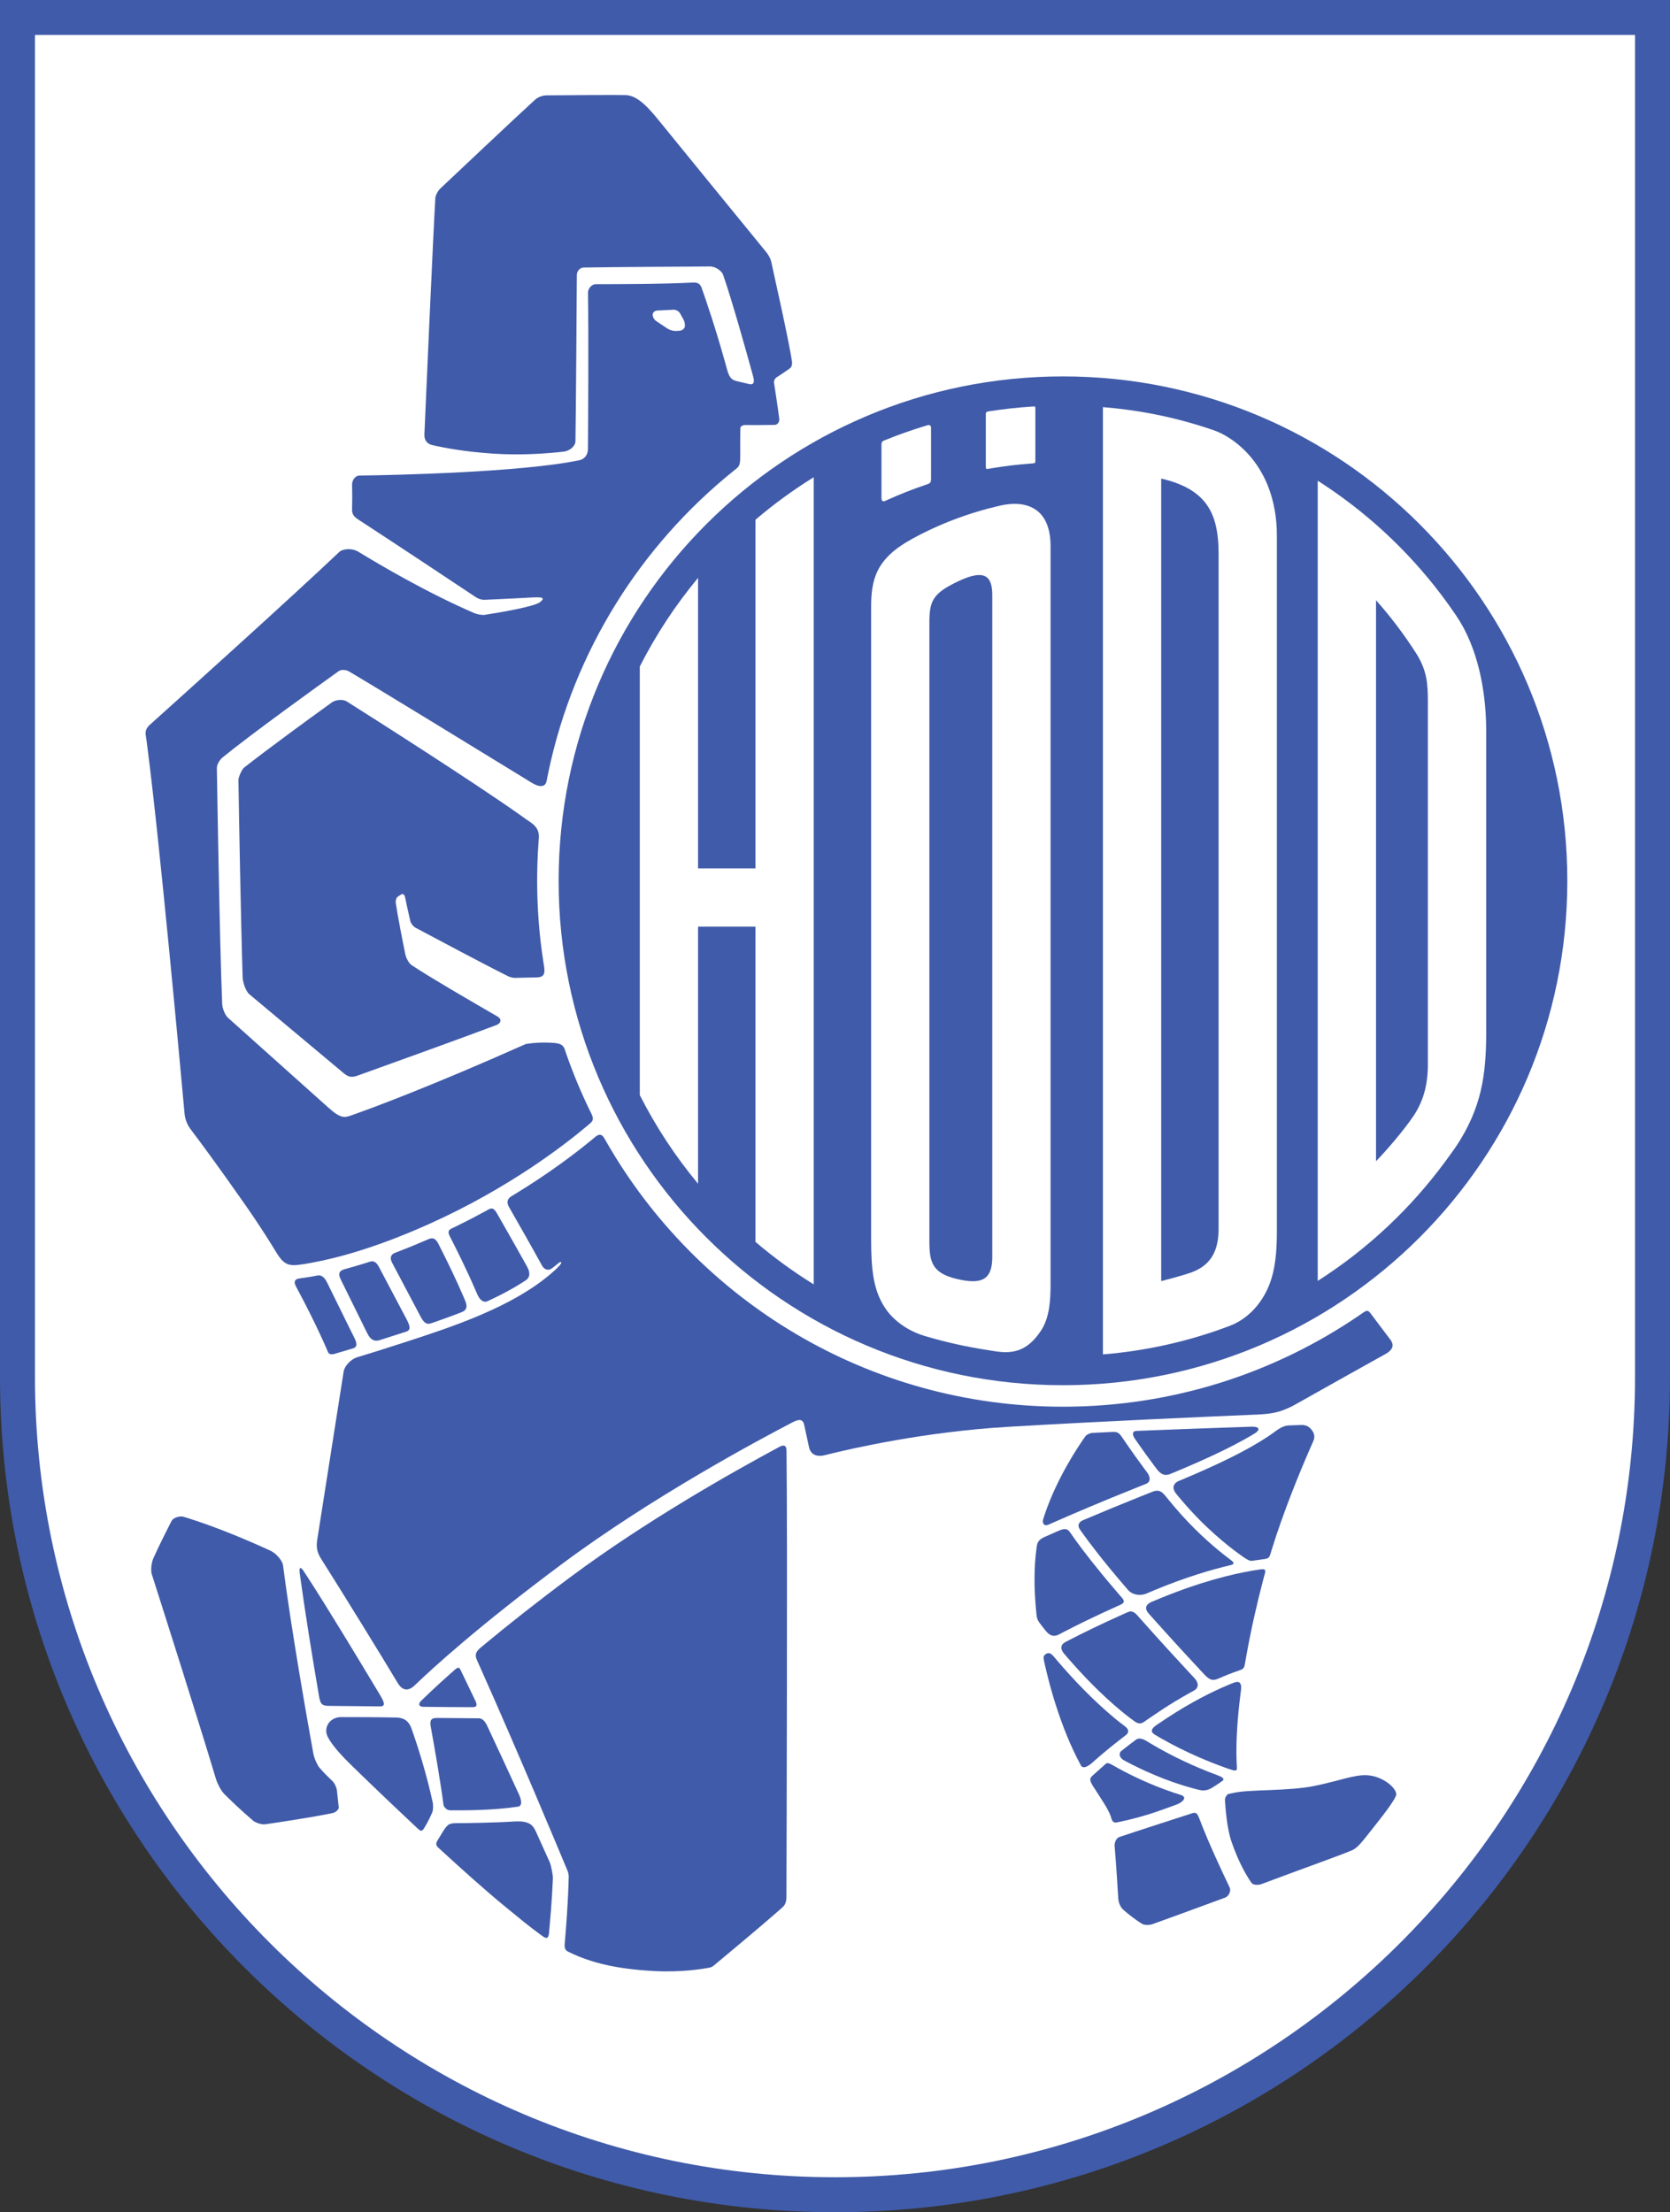 <?xml version="1.0" encoding="UTF-8"?>
<svg xmlns="http://www.w3.org/2000/svg" xmlns:xlink="http://www.w3.org/1999/xlink" width="455.52pt" height="603.35pt" viewBox="0 0 455.52 603.35" version="1.1">
<rect x="0" y="0" width="455.52" height="603.35" fill="#333333" stroke="none"/>
<defs>
<clipPath id="clip1">
  <path d="M 0 0 L 455.52 0 L 455.52 603.352 L 0 603.352 Z M 0 0 "/>
</clipPath>
</defs>
<g id="surface1">
<g clip-path="url(#clip1)" clip-rule="nonzero">
<path style=" stroke:none;fill-rule:nonzero;fill:rgb(25.099%,35.699%,66.299%);fill-opacity:1;" d="M 455.516 0 L 455.516 375.594 C 455.516 501.379 353.543 603.352 227.758 603.352 C 101.969 603.352 0 501.379 0 375.594 L 0 0 L 455.516 0 "/>
</g>
<path style=" stroke:none;fill-rule:nonzero;fill:rgb(100%,100%,100%);fill-opacity:1;" d="M 445.977 9.539 C 445.977 27.664 445.977 375.594 445.977 375.594 C 445.977 495.918 348.086 593.812 227.758 593.812 C 107.434 593.812 9.539 495.918 9.539 375.594 C 9.539 375.594 9.539 27.664 9.539 9.539 C 27.438 9.539 428.078 9.539 445.977 9.539 "/>
<path style=" stroke:none;fill-rule:nonzero;fill:rgb(25.099%,35.699%,66.299%);fill-opacity:1;" d="M 427.512 240.23 C 427.512 316.203 365.918 377.797 289.941 377.797 C 213.965 377.797 152.375 316.203 152.375 240.23 C 152.375 164.254 213.965 102.66 289.941 102.66 C 365.918 102.66 427.512 164.254 427.512 240.23 "/>
<path style=" stroke:none;fill-rule:nonzero;fill:rgb(100%,100%,100%);fill-opacity:1;" d="M 248.648 147.055 C 256.156 142.914 264.281 139.852 272.789 137.898 C 279.52 136.352 286.445 138.203 286.559 148.719 L 286.559 350.383 C 286.547 354.402 286.344 359.312 283.938 362.926 C 280.934 367.43 277.621 369.285 272.453 368.672 C 271.562 368.562 270.68 368.422 269.797 368.281 C 263.418 367.281 258.199 366.141 252.137 364.34 C 248.867 363.367 244.895 361.246 242.098 357.676 C 238.09 352.414 237.633 346.18 237.609 337.66 L 237.609 165.941 C 237.566 157.816 239.062 152.34 248.648 147.055 M 253.508 170.004 L 253.508 338.898 C 253.551 344.109 254.258 347.203 260.883 348.793 C 267.508 350.383 270.598 349.234 270.66 343.051 L 270.66 162.41 C 270.688 157.371 268.848 155.027 261.59 158.434 C 254.434 161.789 253.469 163.82 253.508 170.004 "/>
<path style=" stroke:none;fill-rule:nonzero;fill:rgb(100%,100%,100%);fill-opacity:1;" d="M 359.438 131.109 C 372.41 139.387 383.809 149.914 393.082 162.145 C 394.527 164.051 395.918 165.996 397.258 167.98 C 403.098 176.629 405.273 188.289 405.379 198.492 L 405.379 279.449 C 405.484 291.375 404.684 300.348 398.391 310.77 C 397.16 312.805 395.738 314.715 394.336 316.629 C 384.855 329.562 373.027 340.668 359.48 349.32 L 359.43 349.359 L 359.43 131.199 L 359.438 131.109 M 375.332 163.711 L 375.332 316.715 L 375.359 316.688 C 378.82 313.066 382.66 308.516 385.254 304.801 C 388.059 300.781 389.461 296.32 389.477 290.312 L 389.477 191.293 C 389.461 186.699 389.316 182.902 386.188 178.035 C 382.965 173.027 379.379 168.25 375.406 163.793 L 375.332 163.711 "/>
<path style=" stroke:none;fill-rule:nonzero;fill:rgb(100%,100%,100%);fill-opacity:1;" d="M 316.738 349.395 L 316.738 130.52 C 329.25 133.438 332.348 140.148 332.387 150.836 L 332.387 335.363 C 332.344 341.988 329.621 345.309 324.93 347.051 C 324.148 347.34 323.336 347.562 322.535 347.809 C 320.66 348.375 318.77 348.895 316.855 349.367 L 316.738 349.395 M 300.84 111.156 L 300.84 369.402 L 300.879 369.395 C 312.945 368.395 324.547 365.746 335.438 361.605 C 340.332 359.746 344.098 355.617 346.121 350.648 C 347.938 346.199 348.266 341.086 348.289 336.246 L 348.289 146.156 C 348.309 139.707 346.82 133.758 344.27 129.195 C 340.469 122.219 334.641 118.578 331.105 117.359 C 321.352 113.988 311.352 111.891 300.844 111.043 L 300.84 111.156 "/>
<path style=" stroke:none;fill-rule:nonzero;fill:rgb(100%,100%,100%);fill-opacity:1;" d="M 190.406 236.84 L 205.969 236.84 L 206.059 236.836 L 206.059 141.766 L 206.098 141.723 C 211.055 137.496 216.34 133.641 221.902 130.191 L 221.961 130.156 L 221.961 350.285 L 221.922 350.277 C 216.367 346.836 211.094 342.988 206.141 338.77 L 206.059 338.695 L 206.059 252.734 L 206.004 252.738 L 190.406 252.738 L 190.41 252.949 L 190.41 322.859 L 190.367 322.801 C 184.234 315.418 178.91 307.34 174.527 298.703 L 174.508 298.645 L 174.508 181.797 L 174.559 181.691 C 178.949 173.059 184.277 164.98 190.414 157.598 L 190.41 157.73 L 190.41 236.504 L 190.406 236.84 "/>
<path style=" stroke:none;fill-rule:nonzero;fill:rgb(100%,100%,100%);fill-opacity:1;" d="M 268.895 127.207 L 268.895 112.965 C 268.895 112.469 269.09 112.27 269.449 112.23 C 269.586 112.219 269.719 112.188 269.852 112.168 C 273.594 111.582 277.391 111.156 281.23 110.902 C 281.469 110.887 281.711 110.871 281.949 110.855 C 282.375 110.828 282.422 110.914 282.414 111.484 L 282.414 125.734 C 282.406 126.297 282.242 126.336 281.746 126.383 C 281.605 126.395 281.469 126.402 281.328 126.414 C 277.449 126.695 273.629 127.164 269.867 127.816 C 269.73 127.84 269.594 127.859 269.453 127.887 C 268.957 127.984 268.895 127.719 268.895 127.207 "/>
<path style=" stroke:none;fill-rule:nonzero;fill:rgb(100%,100%,100%);fill-opacity:1;" d="M 240.434 121.297 L 240.434 135.805 C 240.43 136.73 240.918 136.863 241.438 136.617 C 241.625 136.527 241.82 136.441 242.012 136.355 C 245.422 134.812 248.926 133.43 252.516 132.219 C 252.684 132.16 252.852 132.109 253.02 132.051 C 253.688 131.797 253.961 131.613 253.957 130.602 L 253.957 116.84 C 253.961 116.027 253.637 115.777 252.875 116.012 C 252.621 116.09 252.371 116.164 252.117 116.242 C 248.492 117.348 244.93 118.613 241.449 120.023 C 241.348 120.066 241.246 120.105 241.148 120.145 C 240.637 120.352 240.414 120.582 240.434 121.297 "/>
<path style=" stroke:none;fill-rule:nonzero;fill:rgb(25.099%,35.699%,66.299%);fill-opacity:1;" d="M 341.367 513.523 C 340.203 511.875 337.961 508.242 335.922 502.316 C 334.699 498.77 334.27 493.445 334.129 490.91 C 334.086 490.129 334.793 489.336 335.086 489.277 C 335.5 489.191 336.035 489.078 336.715 488.934 C 341.09 488.004 351.555 488.535 358.578 487.078 C 365.602 485.621 369.309 484.031 372.754 484.16 C 377.012 484.324 380.969 487.605 380.84 489.461 C 380.773 490.387 378.188 493.969 375.008 497.941 C 371.828 501.918 370.504 503.906 368.758 504.648 C 365.113 506.199 357.34 508.887 344.004 513.887 C 343.387 514.117 341.871 514.23 341.367 513.523 "/>
<path style=" stroke:none;fill-rule:nonzero;fill:rgb(25.099%,35.699%,66.299%);fill-opacity:1;" d="M 324.344 494.812 C 325.918 494.301 326.379 493.969 327.102 495.895 C 329.504 502.312 333.508 510.824 335.363 514.684 C 335.98 515.969 334.922 517.273 334.215 517.531 C 324.965 520.957 317.504 523.652 314.355 524.785 C 313.305 525.164 311.98 524.973 311.602 524.746 C 309.621 523.562 307.629 521.93 306.387 520.848 C 305.617 520.176 305.094 518.957 305.02 517.695 C 304.84 514.621 304.465 508.59 304.023 503.383 C 303.973 502.742 304.363 501.34 305.316 501.02 C 307.254 500.367 311.066 499.102 316.309 497.41 C 320.219 496.152 322.77 495.324 324.344 494.812 "/>
<path style=" stroke:none;fill-rule:nonzero;fill:rgb(25.099%,35.699%,66.299%);fill-opacity:1;" d="M 304.703 497.02 C 305.012 496.953 305.352 496.891 305.719 496.812 C 308.215 496.281 311.918 495.371 315.914 493.969 C 317.148 493.531 318.441 493.082 319.77 492.594 C 320.199 492.438 320.637 492.281 321.07 492.109 C 322.621 491.496 324.012 490.137 322.012 489.52 C 321.352 489.316 320.703 489.109 320.062 488.895 C 313.629 486.73 308.25 484.039 305.152 482.348 C 304.594 482.039 304.105 481.766 303.703 481.531 C 302.727 480.996 302.113 480.613 301.582 481.078 C 300.043 482.441 298.816 483.543 297.934 484.344 C 297.301 484.922 297.176 485.449 297.832 486.637 C 298.051 487.035 298.309 487.398 298.539 487.762 C 300.539 490.902 302.137 493.172 302.91 495.191 C 302.945 495.281 302.988 495.367 303.008 495.461 C 303.309 496.781 303.742 497.227 304.703 497.02 "/>
<path style=" stroke:none;fill-rule:nonzero;fill:rgb(25.099%,35.699%,66.299%);fill-opacity:1;" d="M 212.832 394.484 C 212.625 394.578 212.43 394.699 212.223 394.809 C 199.828 401.473 176.113 414.848 155.734 430.016 C 146.266 437.062 138.551 443.188 132.434 448.262 C 132.043 448.586 131.668 448.91 131.285 449.219 C 129.906 450.328 129.387 451.191 130.078 452.727 C 130.434 453.523 130.793 454.324 131.152 455.129 C 141.648 478.637 152.969 505.82 154.871 510.391 C 155.051 510.828 155.137 511.617 155.129 511.898 C 154.977 518.527 154.41 525.891 154.039 530.023 C 153.949 531.035 154.039 531.836 154.922 532.262 C 155.117 532.359 155.316 532.457 155.516 532.555 C 161.254 535.305 168.043 536.988 178.113 537.559 C 185.816 537.996 191.727 536.996 193.578 536.629 C 193.98 536.551 194.355 536.359 194.66 536.109 C 196.996 534.168 207.418 525.488 212.301 521.199 C 212.75 520.805 213.16 520.457 213.496 520.137 C 214.27 519.391 214.508 518.527 214.512 517.301 C 214.559 503.469 214.816 417.641 214.535 396.117 C 214.531 395.906 214.531 395.699 214.527 395.504 C 214.5 394.441 214.012 393.926 212.832 394.484 "/>
<path style=" stroke:none;fill-rule:nonzero;fill:rgb(25.099%,35.699%,66.299%);fill-opacity:1;" d="M 128.91 465.609 C 128.512 465.609 128.09 465.605 127.652 465.605 C 124.367 465.594 120.082 465.566 115.508 465.508 C 114.117 465.488 114.07 464.641 114.898 463.84 C 116.352 462.43 118.953 459.926 122.859 456.461 C 123.262 456.102 123.676 455.727 124.113 455.352 C 125.004 454.594 125.305 454.781 125.605 455.414 C 126.676 457.621 127.762 459.879 128.848 462.16 C 129.047 462.578 129.246 462.996 129.449 463.422 C 130.125 464.684 130.367 465.605 128.91 465.609 "/>
<path style=" stroke:none;fill-rule:nonzero;fill:rgb(25.099%,35.699%,66.299%);fill-opacity:1;" d="M 81.742 428.949 C 81.824 429.547 81.906 430.152 81.992 430.766 C 83.359 440.637 85.199 451.93 86.777 461.184 C 86.871 461.746 86.969 462.305 87.062 462.855 C 87.383 464.387 87.582 465.23 89.539 465.25 C 92.422 465.277 96.781 465.324 101.66 465.375 C 102.273 465.379 102.891 465.387 103.516 465.395 C 105.141 465.406 104.973 464.586 103.844 462.602 C 103.461 461.961 103.016 461.223 102.523 460.398 C 98 452.855 89.254 438.363 83.809 430 C 83.527 429.566 83.25 429.148 82.988 428.75 C 82.148 427.387 81.535 427.133 81.742 428.949 "/>
<path style=" stroke:none;fill-rule:nonzero;fill:rgb(25.099%,35.699%,66.299%);fill-opacity:1;" d="M 138.809 329.145 C 138.934 329.363 139.062 329.594 139.199 329.828 C 141.43 333.723 145.094 340.156 147.891 345.242 C 148.246 345.891 149.262 346.859 150.586 345.898 C 151.91 344.938 152.641 344.078 152.973 344.211 C 153.301 344.344 153.039 344.84 151.473 346.324 C 151.105 346.672 150.723 346.996 150.34 347.328 C 139.543 356.59 123.262 361.891 110.629 366.016 C 105.203 367.789 100.453 369.254 97.473 370.16 C 95.41 370.785 93.922 372.871 93.75 373.984 C 92 385.09 87.863 411.453 86.508 420.102 C 86.23 421.875 86.488 423.41 87.527 425.047 C 93.113 433.859 104.074 451.629 108.484 459.008 C 109.715 461.062 111.305 461.395 113.121 459.648 C 118.203 454.762 130.812 443.277 153.203 426.613 C 178.004 408.156 207.383 392.477 216.258 387.875 C 217.973 386.984 218.988 387.039 219.332 388.527 C 219.887 390.922 220.309 393.09 220.676 394.719 C 221.109 396.633 222.66 397.457 224.957 396.879 C 232.734 394.93 252.344 390.5 274.75 389.16 C 299.75 387.664 330.164 386.336 342.879 385.801 C 344.828 385.719 346.883 385.551 348.84 384.984 C 350.707 384.445 352.504 383.52 353.234 383.105 C 361.406 378.496 370.91 373.188 376.391 370.133 C 376.945 369.824 377.461 369.535 377.926 369.277 C 379.598 368.34 380.469 367.141 379.328 365.488 L 374.016 358.438 C 373.266 357.395 372.977 357.227 371.875 357.969 C 371.469 358.246 371.066 358.531 370.66 358.809 C 347.664 374.488 319.875 383.66 289.941 383.66 C 236.645 383.66 190.141 354.59 165.41 311.441 C 165.25 311.16 165.09 310.879 164.93 310.598 C 164.137 309.164 163.34 309.164 162.074 310.316 C 161.848 310.508 161.613 310.703 161.367 310.906 C 157.062 314.457 149.938 319.902 140.406 325.711 C 140.148 325.863 139.891 326.02 139.629 326.18 C 138.348 326.902 138.125 327.895 138.809 329.145 "/>
<path style=" stroke:none;fill-rule:nonzero;fill:rgb(25.099%,35.699%,66.299%);fill-opacity:1;" d="M 122.648 337.094 C 124.387 340.473 127.172 346.047 129.602 351.648 C 129.797 352.102 129.992 352.555 130.184 353.004 C 130.988 354.809 132.047 355.352 133.055 354.844 C 133.613 354.59 134.164 354.324 134.715 354.059 C 137.242 352.836 139.699 351.52 142.016 350.082 C 142.465 349.805 142.914 349.52 143.352 349.23 C 144.438 348.527 144.801 347.34 143.766 345.449 C 143.449 344.867 143.117 344.277 142.781 343.68 C 140.613 339.797 138.258 335.656 136.531 332.637 C 136.156 331.977 135.82 331.367 135.5 330.836 C 134.758 329.602 134.234 329.203 132.902 330.059 C 132.598 330.227 132.289 330.398 131.977 330.566 C 129.57 331.875 127.051 333.18 124.422 334.465 C 124.086 334.629 123.75 334.793 123.41 334.957 C 122.484 335.344 122.016 335.773 122.648 337.094 "/>
<path style=" stroke:none;fill-rule:nonzero;fill:rgb(25.099%,35.699%,66.299%);fill-opacity:1;" d="M 119.734 339.547 C 119.91 339.918 120.121 340.305 120.324 340.711 C 122.066 344.156 124.391 348.922 126.41 353.617 C 126.586 354.023 126.766 354.43 126.926 354.836 C 127.496 356.277 127.359 357.316 125.984 357.848 C 125.312 358.109 124.645 358.367 123.977 358.621 C 122.328 359.242 120.688 359.832 119.074 360.395 C 118.605 360.559 118.137 360.723 117.672 360.879 C 116.352 361.355 115.66 360.781 114.734 359.117 L 113.828 357.395 L 107.285 345.02 L 106.934 344.355 C 106.309 343.148 106.539 342.168 107.742 341.691 C 108.02 341.582 108.301 341.48 108.586 341.371 C 110.863 340.496 113.25 339.527 115.746 338.453 C 116.109 338.297 116.477 338.141 116.844 337.977 C 118.266 337.328 119.012 338.027 119.734 339.547 "/>
<path style=" stroke:none;fill-rule:nonzero;fill:rgb(25.099%,35.699%,66.299%);fill-opacity:1;" d="M 103.441 345.695 C 103.559 345.918 103.68 346.148 103.805 346.387 C 105.434 349.48 107.723 353.812 109.766 357.672 C 110.172 358.438 110.57 359.184 110.945 359.898 C 111.906 361.73 112.039 362.734 110.902 363.141 C 110.574 363.246 109.309 363.66 109.066 363.738 C 107.102 364.379 105.23 364.977 103.512 365.516 C 101.871 366.008 100.934 365.133 100.211 363.684 C 99.988 363.234 99.754 362.766 99.512 362.281 C 97.582 358.41 95.172 353.508 93.379 349.848 C 93.219 349.52 93.062 349.203 92.914 348.902 C 92.211 347.441 92.453 346.586 94.043 346.145 C 95.676 345.688 97.418 345.199 99.25 344.629 C 99.75 344.469 100.262 344.312 100.777 344.141 C 102.059 343.711 102.727 344.348 103.441 345.695 "/>
<path style=" stroke:none;fill-rule:nonzero;fill:rgb(25.099%,35.699%,66.299%);fill-opacity:1;" d="M 146.445 266.578 C 145.742 266.598 145.051 266.602 144.387 266.613 C 142.789 266.645 141.387 266.68 140.516 266.703 C 139.938 266.719 139.074 266.484 138.746 266.324 C 133.551 263.793 117.664 255.328 113.324 253.012 C 112.617 252.633 112.031 251.68 111.945 251.309 C 111.301 248.637 110.754 245.996 110.473 244.602 C 110.344 243.965 109.801 243.754 109.574 243.871 C 109.113 244.105 108.691 244.414 108.371 244.672 C 108.023 244.953 107.883 245.84 107.941 246.223 C 108.492 249.969 109.871 256.898 110.566 260.309 C 110.82 261.539 111.707 262.848 112.23 263.199 C 117.051 266.438 130.246 274.094 135.652 277.211 C 137.117 278.055 136.477 279.16 135.438 279.555 C 126.289 283.016 104.172 290.977 97.422 293.398 C 96.906 293.586 96.172 293.754 95.598 293.66 C 94.766 293.523 94.125 293.012 93.73 292.68 C 87.5 287.449 73.062 275.387 68.043 271.195 C 66.938 270.273 66.223 267.73 66.188 266.664 C 65.672 250.176 65.211 223.477 65.035 212.738 C 65.023 211.934 66.012 209.801 66.562 209.367 C 73.102 204.227 83.914 196.344 90.574 191.535 C 91.305 191.004 93.332 190.52 94.617 191.332 C 102.039 196.027 128.207 212.652 141.801 222.223 C 142.578 222.77 143.289 223.324 144.004 223.789 C 145.551 224.793 147.18 225.926 146.977 228.605 C 146.938 229.137 146.895 229.664 146.859 230.195 C 146.629 233.512 146.516 236.855 146.516 240.23 C 146.516 247.781 147.098 255.195 148.223 262.434 C 148.281 262.816 148.344 263.199 148.406 263.582 C 148.73 265.57 148.336 266.531 146.445 266.578 "/>
<path style=" stroke:none;fill-rule:nonzero;fill:rgb(25.099%,35.699%,66.299%);fill-opacity:1;" d="M 80.727 350.848 C 86.504 361.566 89.426 368.664 89.426 368.664 C 89.734 369.527 90.617 369.504 91.84 369.07 L 93.449 368.598 C 93.477 368.59 94.484 368.293 96.195 367.777 C 97.668 367.371 97.332 366.215 96.555 364.66 C 96.277 364.109 95.988 363.531 95.691 362.938 C 93.527 358.582 90.93 353.254 89.23 349.812 C 88.266 347.852 87.285 347.73 86.508 347.891 C 84.703 348.258 83.07 348.477 81.637 348.684 C 80.285 348.879 80.105 349.699 80.727 350.848 "/>
<path style=" stroke:none;fill-rule:nonzero;fill:rgb(25.099%,35.699%,66.299%);fill-opacity:1;" d="M 85.465 478.23 C 84.055 470.453 79.527 445.039 77.184 426.805 C 77.078 425.988 75.707 423.824 73.719 422.91 C 68.867 420.676 59.191 416.426 50.02 413.668 C 49.254 413.438 47.352 413.738 46.77 414.879 C 45.453 417.438 43.113 422.074 41.773 425.156 C 41.328 426.184 41.047 428.227 41.414 429.379 C 43.996 437.461 54.594 470.73 58.934 485.289 C 59.199 486.18 60.207 488.316 61.164 489.277 C 62.812 490.922 65.668 493.684 69.066 496.586 C 69.543 496.992 71.219 497.711 72.379 497.543 C 76.195 496.988 85.059 495.656 90.742 494.488 C 91.375 494.355 92.469 493.629 92.391 492.91 C 92.266 491.715 92.066 489.828 91.895 488.254 C 91.832 487.668 91.312 486.34 90.664 485.738 C 89.77 484.918 88.426 483.609 87.078 482.043 C 86.68 481.578 85.738 479.738 85.465 478.23 "/>
<path style=" stroke:none;fill-rule:nonzero;fill:rgb(25.099%,35.699%,66.299%);fill-opacity:1;" d="M 141.668 489.645 C 139.059 483.949 136.105 477.559 133.07 471.086 C 132.367 469.449 131.605 468.66 130.633 468.645 C 127.586 468.605 123.559 468.59 119.195 468.547 C 117.34 468.527 117.219 469.469 117.523 471.098 C 118.527 476.492 120.281 486.82 120.961 492.203 C 121.031 492.758 121.738 493.719 122.773 493.73 C 126.238 493.773 134.566 493.781 141.367 492.723 C 142.16 492.598 142.5 491.598 141.668 489.645 "/>
<path style=" stroke:none;fill-rule:nonzero;fill:rgb(25.099%,35.699%,66.299%);fill-opacity:1;" d="M 119.465 503.84 C 119.77 504.125 120.078 504.402 120.387 504.684 C 126.578 510.375 132.758 515.879 137.656 519.895 C 141.199 522.797 144.281 525.363 147.332 527.578 C 147.629 527.793 147.918 528.012 148.219 528.211 C 149.312 528.949 149.617 528.395 149.754 527.172 C 150.059 523.977 150.582 518.023 150.812 512.297 C 150.844 511.52 150.348 508.785 149.93 507.855 C 149.07 505.938 147.809 503.137 146.254 499.711 C 145.43 497.898 144.59 496.484 140.086 496.793 C 135.578 497.102 127.543 497.234 125.113 497.234 C 122.684 497.234 122.242 497.281 120.871 499.445 C 120.328 500.309 119.766 501.266 119.258 502.086 C 118.867 502.711 118.922 503.328 119.465 503.84 "/>
<path style=" stroke:none;fill-rule:nonzero;fill:rgb(25.099%,35.699%,66.299%);fill-opacity:1;" d="M 114.121 498.879 C 113.758 498.566 113.422 498.227 113.078 497.902 C 105.871 491.152 99.379 484.891 95.785 481.379 C 92.332 478.004 90.555 475.781 89.582 474.039 C 87.969 471.469 89.781 468.309 93.051 468.316 C 96.879 468.332 102.371 468.309 108.168 468.438 C 110.273 468.484 111.547 469.496 112.211 471.352 C 113.891 476.02 116.387 483.922 118.047 491.676 C 118.152 492.176 118.203 493.605 117.902 494.305 C 117.539 495.16 116.965 496.41 116.184 497.758 C 115.977 498.113 115.766 498.484 115.523 498.844 C 115.059 499.531 114.691 499.367 114.121 498.879 "/>
<path style=" stroke:none;fill-rule:nonzero;fill:rgb(25.099%,35.699%,66.299%);fill-opacity:1;" d="M 306.453 480.031 C 306.75 480.207 307.082 480.371 307.43 480.555 C 311.289 482.598 317.809 485.68 325.219 487.688 C 325.848 487.859 326.48 488.039 327.129 488.176 C 328.441 488.461 329.332 488.297 330.477 487.668 C 330.77 487.508 331.051 487.316 331.336 487.137 C 332.031 486.695 332.719 486.223 333.406 485.73 C 334.207 485.152 333.355 484.645 332.031 484.148 C 331.633 484 331.219 483.844 330.789 483.68 C 326.285 481.957 320.113 479.266 313.859 475.52 C 313.547 475.332 313.234 475.137 312.918 474.945 C 311.734 474.234 310.695 473.848 309.816 474.508 C 308.395 475.578 307.055 476.574 305.859 477.555 C 305.016 478.242 305.43 479.426 306.453 480.031 "/>
<path style=" stroke:none;fill-rule:nonzero;fill:rgb(25.099%,35.699%,66.299%);fill-opacity:1;" d="M 338.523 460.766 C 338.48 461.254 338.398 461.734 338.34 462.215 C 337.527 468.68 337.113 474.883 337.297 480.301 C 337.32 480.941 337.359 481.566 337.391 482.188 C 337.434 483.121 336.797 483.012 335.191 482.453 C 334.887 482.348 334.562 482.234 334.219 482.113 C 330.09 480.641 323.438 477.98 316.578 474.035 C 316.055 473.734 315.527 473.426 315 473.105 C 313.73 472.34 314.004 471.457 315.434 470.496 C 315.699 470.316 315.969 470.129 316.242 469.945 C 316.953 469.465 317.68 468.98 318.426 468.492 C 325.148 464.09 330.812 461.312 334.879 459.609 C 335.535 459.336 336.141 459.066 336.719 458.871 C 338.066 458.422 338.684 459 338.523 460.766 "/>
<path style=" stroke:none;fill-rule:nonzero;fill:rgb(25.099%,35.699%,66.299%);fill-opacity:1;" d="M 284.727 452.738 C 284.809 453.16 284.91 453.582 285.004 454.004 C 286.586 461.055 288.734 467.895 291.18 473.781 C 292.246 476.352 293.324 478.613 294.375 480.621 C 294.531 480.918 294.684 481.211 294.84 481.496 C 295.242 482.25 296.188 482.227 297.773 480.891 C 298.051 480.656 298.328 480.395 298.633 480.125 C 300.508 478.473 303 476.383 306.074 474.016 C 306.422 473.746 306.789 473.484 307.145 473.195 C 307.957 472.535 307.965 471.672 306.914 470.883 C 305.98 470.184 305.059 469.461 304.152 468.715 C 298.078 463.68 292.68 457.953 288.477 453.031 C 288.137 452.633 287.812 452.234 287.48 451.852 C 286.715 450.953 286.102 450.621 285.371 451.055 C 284.645 451.484 284.559 451.906 284.727 452.738 "/>
<path style=" stroke:none;fill-rule:nonzero;fill:rgb(25.099%,35.699%,66.299%);fill-opacity:1;" d="M 320.711 407.262 C 321.219 407.91 321.77 408.539 322.309 409.18 C 328.582 416.602 334.848 421.566 338.09 423.906 C 338.438 424.16 338.754 424.383 339.031 424.574 C 340.082 425.305 340.859 425.777 341.52 425.688 C 342.867 425.512 344.023 425.34 345 425.199 C 346.039 425.055 346.27 424.629 346.504 423.906 C 346.629 423.523 346.738 423.137 346.855 422.746 C 350.078 412.281 354.512 401.543 357.359 395.012 C 357.68 394.277 357.996 393.602 358.258 392.969 C 358.645 392.027 358.609 391.09 357.867 390.094 C 357.125 389.098 356.297 388.652 355.07 388.641 C 354.734 388.652 354.391 388.664 354.031 388.68 C 353.301 388.703 352.523 388.73 351.699 388.758 C 350.363 388.801 349.324 389.289 347.648 390.539 C 347.016 391.012 346.344 391.465 345.648 391.926 C 339.789 395.793 332 399.484 323.359 403.145 C 322.75 403.402 322.133 403.652 321.516 403.918 C 319.812 404.656 319.785 406.07 320.711 407.262 "/>
<path style=" stroke:none;fill-rule:nonzero;fill:rgb(25.099%,35.699%,66.299%);fill-opacity:1;" d="M 315.574 400.734 C 315.328 400.43 315.102 400.109 314.871 399.797 C 313.129 397.465 311.578 395.305 310.289 393.453 C 310.023 393.074 309.766 392.715 309.527 392.355 C 308.781 391.23 308.832 390.281 310.02 390.258 C 320.43 389.828 332.016 389.43 341.5 389.105 C 343.621 389.094 343.746 389.988 342.336 390.891 C 341.918 391.16 341.48 391.41 341.039 391.668 C 335.441 394.941 328.453 398.141 320.844 401.324 C 320.312 401.547 319.781 401.773 319.242 401.992 C 317.715 402.621 316.699 402.137 315.574 400.734 "/>
<path style=" stroke:none;fill-rule:nonzero;fill:rgb(25.099%,35.699%,66.299%);fill-opacity:1;" d="M 284.555 414.301 C 284.691 413.867 284.828 413.434 284.977 413.004 C 288.375 402.969 294.133 394.434 296.047 391.746 C 296.453 391.176 297.527 390.824 297.957 390.801 C 299.789 390.711 301.727 390.621 303.746 390.527 C 305.016 390.496 305.473 391.117 306.281 392.312 C 306.578 392.75 306.898 393.219 307.242 393.719 C 308.562 395.641 310.227 397.992 312.148 400.586 C 312.398 400.918 312.652 401.254 312.906 401.598 C 313.773 402.77 313.961 404.141 312.605 404.695 C 311.707 405.062 310.801 405.418 309.898 405.777 C 300.816 409.395 292.668 412.887 287.066 415.348 C 286.711 415.5 286.367 415.648 286.031 415.801 C 284.645 416.422 284.246 415.258 284.555 414.301 "/>
<path style=" stroke:none;fill-rule:nonzero;fill:rgb(25.099%,35.699%,66.299%);fill-opacity:1;" d="M 310.449 440.812 C 310.688 441.094 310.938 441.367 311.184 441.645 C 316.488 447.617 321.285 452.836 324.566 456.359 C 325.027 456.852 325.465 457.301 325.848 457.734 C 327.176 459.23 326.809 460.496 325.637 461.105 C 324.973 461.445 324.305 461.828 323.613 462.223 C 321.539 463.395 319.32 464.738 316.973 466.273 C 315.676 467.125 314.434 467.961 313.242 468.785 C 312.852 469.055 312.469 469.32 312.094 469.586 C 311.348 470.109 310.594 470.27 309.543 469.52 C 309.129 469.227 308.719 468.926 308.312 468.621 C 307.477 467.992 306.652 467.344 305.844 466.672 C 300.289 462.07 295.285 456.836 291.273 452.207 C 290.918 451.793 290.566 451.387 290.227 450.98 C 289.066 449.602 289.363 448.453 290.684 447.805 C 291.059 447.621 291.438 447.41 291.836 447.203 C 295.406 445.363 300.273 442.973 306.395 440.234 C 306.797 440.055 307.203 439.875 307.613 439.691 C 308.543 439.277 309.305 439.461 310.449 440.812 "/>
<path style=" stroke:none;fill-rule:nonzero;fill:rgb(25.099%,35.699%,66.299%);fill-opacity:1;" d="M 313.254 439.984 C 313.504 440.277 313.766 440.559 314.02 440.844 C 319.465 446.957 324.324 452.219 327.426 455.535 C 327.832 455.973 328.203 456.383 328.555 456.742 C 329.949 458.164 330.715 458.516 332.293 457.832 C 332.828 457.598 333.344 457.375 333.836 457.168 C 335.684 456.395 337.234 455.855 338.414 455.438 C 339.414 455.086 339.465 454.453 339.66 453.312 C 339.758 452.754 339.855 452.191 339.953 451.633 C 341.227 444.5 342.836 437.395 344.523 430.984 C 344.688 430.367 344.84 429.754 345.016 429.152 C 345.348 427.996 344.895 427.914 343.855 428.023 C 343.176 428.117 342.43 428.234 341.617 428.371 C 336.051 429.316 327.398 431.402 316.262 435.996 C 315.898 436.148 315.539 436.297 315.184 436.445 C 314.809 436.602 314.434 436.746 314.07 436.91 C 312.566 437.59 312.121 438.637 313.254 439.984 "/>
<path style=" stroke:none;fill-rule:nonzero;fill:rgb(25.099%,35.699%,66.299%);fill-opacity:1;" d="M 294.535 417.105 C 294.664 417.305 294.816 417.508 294.969 417.723 C 297.152 420.801 300.895 425.742 306.852 432.668 C 307.137 432.996 307.434 433.32 307.715 433.664 C 308.527 434.676 310.559 435.449 312.613 434.648 C 313.484 434.309 314.352 433.918 315.25 433.547 C 323.469 430.156 330.359 428.113 335.703 426.855 C 337.055 426.535 336.391 425.941 335.449 425.262 C 334.977 424.922 334.473 424.523 333.934 424.098 C 330.371 421.297 325.348 416.879 320.285 410.891 C 319.859 410.387 319.438 409.879 319.02 409.375 C 318.668 408.949 318.316 408.535 317.98 408.105 C 316.91 406.746 316.02 406.184 314.332 406.859 C 313.188 407.316 312.035 407.777 310.879 408.238 C 305.461 410.398 300.391 412.504 296.004 414.367 C 295.801 414.457 295.594 414.547 295.391 414.629 C 294.301 415.078 293.793 415.965 294.535 417.105 "/>
<path style=" stroke:none;fill-rule:nonzero;fill:rgb(25.099%,35.699%,66.299%);fill-opacity:1;" d="M 289 417.391 C 288.703 417.508 288.418 417.645 288.141 417.766 C 286.949 418.289 285.875 418.762 284.934 419.184 C 283.617 419.77 283.012 420.414 282.828 421.59 C 282.789 421.824 282.758 422.059 282.723 422.297 C 281.988 427.566 282.035 433.594 282.668 439.84 C 282.684 440 282.703 440.164 282.719 440.324 C 282.797 441.188 282.922 441.699 283.508 442.555 C 283.695 442.828 284.922 444.406 285.277 444.828 C 286.156 445.867 287.156 446.605 288.824 445.785 C 289.234 445.578 289.66 445.344 290.109 445.109 C 293.594 443.301 298.383 440.93 304.461 438.195 C 304.887 438.004 305.324 437.824 305.758 437.613 C 306.996 437.008 306.59 436.363 305.711 435.402 C 305.66 435.348 305.609 435.285 305.562 435.23 C 305.113 434.711 304.676 434.203 304.25 433.703 C 298.992 427.555 295.504 423.012 293.305 419.957 C 292.781 419.23 292.332 418.586 291.949 418.027 C 291.301 417.086 290.723 416.699 289 417.391 "/>
<path style=" stroke:none;fill-rule:nonzero;fill:rgb(25.099%,35.699%,66.299%);fill-opacity:1;" d="M 205.359 102.402 C 205.23 101.934 205.09 101.414 204.934 100.855 C 203.105 94.227 199.555 81.598 197.223 74.906 C 196.926 74.055 195.359 72.664 193.617 72.676 C 186.184 72.719 165.977 72.836 159.23 72.965 C 158.367 72.98 157.352 73.734 157.344 75.004 C 157.293 82.785 157.109 111.207 156.965 120.383 C 156.945 121.453 155.715 122.949 153.664 123.184 C 149.648 123.648 142.371 124.246 134.477 123.719 C 126.48 123.188 120.75 122.059 117.84 121.371 C 116.41 121.035 115.699 119.961 115.762 118.461 C 116.227 107.812 118.145 64.035 118.75 54.004 C 118.785 53.422 119.316 52.16 120.148 51.375 C 124.883 46.906 141.125 31.586 145.961 27.188 C 146.68 26.535 147.93 26.016 149.008 26.008 C 154.016 25.969 168.352 25.859 170.605 25.934 C 173.344 26.02 175.906 28.141 179.613 32.734 C 182.871 36.766 203.875 62.492 208.977 68.734 C 209.688 69.609 210.191 70.574 210.371 71.406 C 211.363 76.02 214.902 91.605 215.996 98.371 C 216.164 99.406 215.941 100.113 215.43 100.48 C 214.52 101.129 213.035 102.164 211.797 102.922 C 211.504 103.102 211.031 103.766 211.125 104.367 C 211.445 106.43 212.188 111.305 212.562 114.266 C 212.641 114.898 212.188 115.867 211.328 115.883 C 209.309 115.914 205.586 115.961 203.375 115.914 C 202.77 115.902 201.957 116.188 201.949 116.742 C 201.926 118.035 201.895 120.547 201.91 122.922 C 201.91 123.234 201.918 123.547 201.918 123.852 C 201.918 126.215 201.828 126.984 200.98 127.715 C 200.707 127.949 200.418 128.16 200.137 128.387 C 174.859 148.707 156.617 177.426 149.641 210.305 C 149.445 211.219 149.27 212.133 149.086 213.051 C 148.766 214.656 147.262 214.773 145.281 213.629 C 144.559 213.215 143.789 212.719 142.949 212.203 C 130.062 204.297 102.727 187.555 95.258 183.16 C 94.453 182.684 93.141 182.508 92.363 183.062 C 87.402 186.613 68.582 200.145 60.648 206.629 C 60.082 207.09 59.137 208.438 59.152 209.426 C 59.281 217.719 59.934 257.66 60.609 273.898 C 60.648 274.758 61.254 276.746 62.188 277.582 C 66.922 281.82 81.918 295.234 89.602 302.117 C 92.914 305.09 93.965 304.859 95.809 304.211 C 101.781 302.105 117.484 296.289 143.398 284.75 C 143.398 284.75 146.156 284.219 149.855 284.367 C 150.312 284.387 150.785 284.406 151.266 284.453 C 153.648 284.688 153.848 285.578 154.266 286.867 C 154.363 287.16 154.469 287.453 154.57 287.746 C 156.379 292.898 158.477 297.918 160.836 302.785 C 161 303.117 161.164 303.449 161.328 303.781 C 161.98 305.137 161.781 305.648 160.965 306.387 C 160.773 306.559 160.566 306.727 160.352 306.906 C 154.078 312.211 138.828 324.035 117.164 333.773 C 103.004 340.141 92.281 343.066 85.031 344.395 C 83.703 344.641 82.496 344.848 81.402 344.977 C 78.578 345.312 77.289 344.645 75.531 341.852 C 75.133 341.219 74.746 340.566 74.344 339.91 C 72.141 336.355 69.691 332.602 66.988 328.738 C 59.258 317.684 54.324 311.055 52.043 308.051 C 51.051 306.746 50.484 305.27 50.34 303.699 C 49.156 290.676 43.473 228.711 40.195 203.742 C 40.051 202.648 39.957 201.617 39.781 200.68 C 39.52 199.285 40.023 198.434 40.945 197.605 C 47.941 191.328 78.781 163.59 92.574 150.512 C 93.312 149.809 95.797 149.285 97.812 150.52 C 103.641 154.086 116.621 161.73 129.469 167.262 C 129.961 167.473 131.402 167.816 132.172 167.699 C 135.727 167.148 145.848 165.48 147.371 164.176 C 149.227 162.586 147.109 162.852 142.074 163.113 C 138.438 163.309 134.246 163.496 132.203 163.59 C 131.414 163.625 130.512 163.355 129.738 162.836 C 124.867 159.562 106.359 147.316 97.648 141.645 C 96.027 140.59 96.004 139.758 96.039 138.402 C 96.078 136.82 96.105 134.523 96.043 132.02 C 96.027 131.27 96.711 129.723 98.055 129.703 C 106.992 129.598 142.18 128.836 158.031 125.52 C 159.473 125.219 160.367 124.02 160.379 122.395 C 160.43 114.898 160.562 92.727 160.391 79.727 C 160.383 78.957 161.168 77.52 162.562 77.516 C 167.477 77.496 179.633 77.539 189.059 77.062 C 190.48 76.988 191.043 77.555 191.414 78.602 C 192.555 81.812 195.211 89.562 197.938 99.387 C 198.078 99.887 198.207 100.391 198.352 100.898 C 198.871 102.695 199.402 103.504 200.703 103.883 L 204.348 104.75 C 205.938 105.102 205.738 103.754 205.359 102.402 M 179.227 84.695 C 178.566 84.73 178.023 85.246 178.023 85.848 C 178.023 86.445 178.477 87.23 179.027 87.598 L 182.145 89.664 C 182.695 90.027 183.688 90.301 184.348 90.266 L 185.305 90.215 C 185.965 90.184 186.625 89.723 186.77 89.195 C 186.914 88.668 186.773 87.766 186.453 87.188 L 185.496 85.461 C 185.176 84.883 184.375 84.438 183.715 84.469 L 179.227 84.695 "/>
</g>
</svg>
